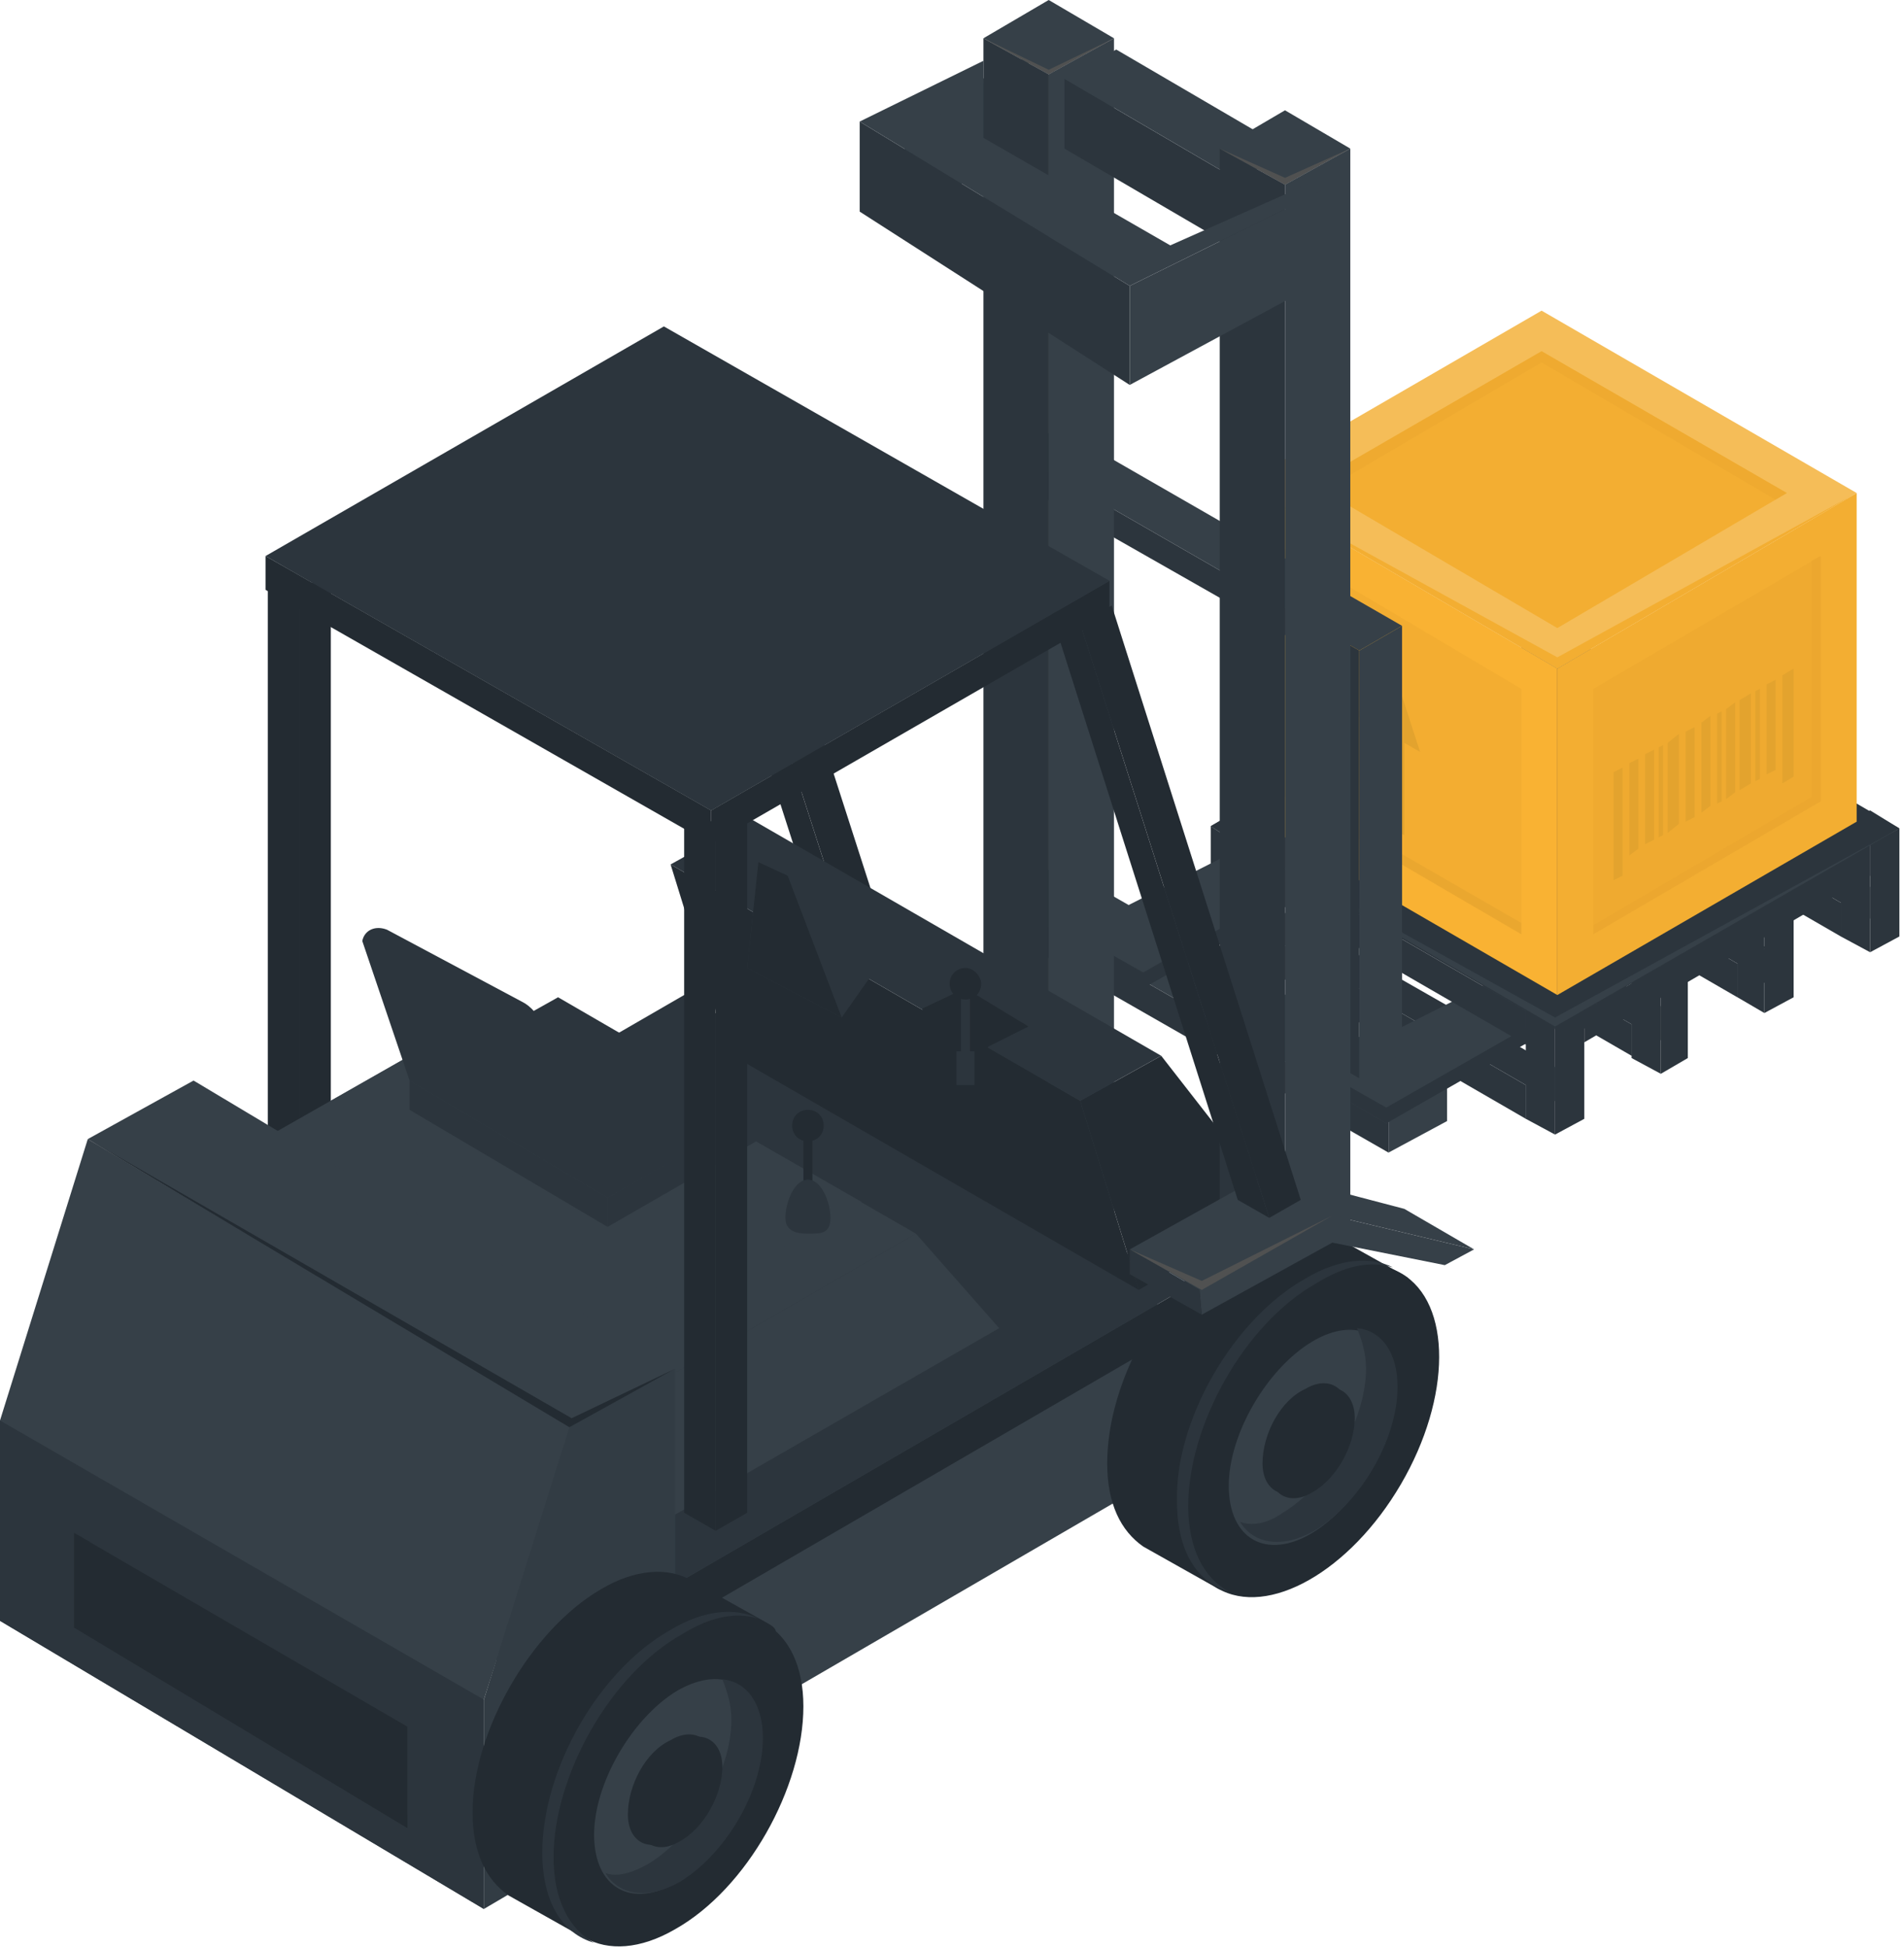 <?xml version="1.0" encoding="UTF-8"?> <svg xmlns="http://www.w3.org/2000/svg" width="218" height="223" viewBox="0 0 218 223" fill="none"> <path d="M117.754 6.442V16.748L103.582 24.736V13.399L117.754 6.442Z" fill="#364048"></path> <path d="M158.981 128.319V131.927L114.404 106.417V102.81L158.981 128.319Z" fill="#2C353D"></path> <path d="M158.982 128.319V131.926L165.682 128.319V124.454L158.982 128.319Z" fill="#364048"></path> <path d="M165.683 124.454L158.983 128.319L114.406 102.81L121.106 98.945L165.683 124.454Z" fill="#364048"></path> <path d="M186.807 117.239V120.847L190.156 119.043V115.178L186.807 117.239Z" fill="#2C353D"></path> <path d="M186.808 117.24V120.847L153.826 101.779V98.172L186.808 117.24Z" fill="#2C353D"></path> <path d="M153.826 98.172L186.808 117.24L190.158 115.178L157.176 96.111L153.826 98.172Z" fill="#2C353D"></path> <path d="M198.916 110.282V114.148L202.266 112.344V108.479L198.916 110.282Z" fill="#2C353D"></path> <path d="M198.917 110.283V114.148L165.936 95.08V91.215L198.917 110.283Z" fill="#2C353D"></path> <path d="M165.936 91.215L198.917 110.283L202.267 108.479L169.285 89.411L165.936 91.215Z" fill="#2C353D"></path> <path d="M210.77 103.326V107.191L214.119 105.13V101.522L210.77 103.326Z" fill="#2C353D"></path> <path d="M210.771 103.326V107.191L177.789 88.123V84.258L210.771 103.326Z" fill="#2C353D"></path> <path d="M177.791 84.258L210.773 103.326L214.123 101.522L181.141 82.455L177.791 84.258Z" fill="#2C353D"></path> <path d="M190.158 110.541V122.909L186.809 121.105V108.737L190.158 110.541Z" fill="#2C353D"></path> <path d="M190.158 110.541V122.909L193.25 121.105V108.737L190.158 110.541Z" fill="#2C353D"></path> <path d="M193.252 108.737L190.16 110.541L186.811 108.737L190.16 106.676L193.252 108.737Z" fill="#2C353D"></path> <path d="M202.014 103.582V115.951L198.922 114.147V101.779L202.014 103.582Z" fill="#2C353D"></path> <path d="M202.016 103.582V115.951L205.365 114.147V101.779L202.016 103.582Z" fill="#2C353D"></path> <path d="M205.364 101.779L202.014 103.583L198.922 101.779L202.014 99.718L205.364 101.779Z" fill="#2C353D"></path> <path d="M214.121 96.626V108.995L210.771 107.191V94.823L214.121 96.626Z" fill="#2C353D"></path> <path d="M214.121 96.626V108.995L217.471 107.191V94.823L214.121 96.626Z" fill="#2C353D"></path> <path d="M217.473 94.823L214.123 96.626L210.773 94.823L214.123 92.761L217.473 94.823Z" fill="#2C353D"></path> <path d="M141.717 96.626V108.994L138.625 106.933V94.564L141.717 96.626Z" fill="#2C353D"></path> <path d="M141.721 96.626V108.994L145.07 106.933V94.564L141.721 96.626Z" fill="#2C353D"></path> <path d="M145.067 94.565L141.717 96.626L138.625 94.565L141.717 92.761L145.067 94.565Z" fill="#2C353D"></path> <path d="M174.703 124.197V128.062L178.053 126.001V122.136L174.703 124.197Z" fill="#2C353D"></path> <path d="M174.701 124.197V128.062L141.719 108.994V105.129L174.701 124.197Z" fill="#2C353D"></path> <path d="M141.719 105.13L174.701 124.197L178.05 122.136L145.068 103.326L141.719 105.13Z" fill="#2C353D"></path> <path d="M76.269 42.516L98.171 110.541L94.564 108.222L72.662 40.197L76.269 42.516Z" fill="#232B32"></path> <path d="M76.272 42.516L98.174 110.541L101.781 108.222L79.879 40.197L76.272 42.516Z" fill="#232B32"></path> <path d="M158.723 128.578L149.447 123.167C149.447 123.167 199.178 97.915 203.3 96.111C207.423 94.308 216.957 95.081 208.711 99.719C200.466 104.357 158.723 128.578 158.723 128.578Z" fill="#364048"></path> <path d="M158.721 126.774C158.721 126.774 200.722 102.811 208.709 98.173C210.256 97.4 211.029 96.627 211.544 96.112C212.317 96.885 212.059 98.173 208.709 99.977C200.722 104.615 158.721 128.578 158.721 128.578L149.445 123.167C149.445 123.167 149.961 122.909 150.991 122.394L158.721 126.774Z" fill="#2C353D"></path> <path d="M130.897 112.86L121.621 107.449C121.621 107.449 171.351 82.197 175.474 80.393C179.597 78.59 189.131 79.363 180.885 84.001C172.897 88.896 130.897 112.86 130.897 112.86Z" fill="#364048"></path> <path d="M130.895 111.314C130.895 111.314 172.896 87.351 180.883 82.713C182.429 81.939 183.202 81.166 183.718 80.651C184.491 81.424 184.233 82.713 180.883 84.516C172.896 89.154 130.895 113.118 130.895 113.118L121.619 107.707C121.619 107.707 122.134 107.449 123.165 106.933L130.895 111.314Z" fill="#2C353D"></path> <path d="M181.399 115.693V119.301L178.049 117.497V113.632L181.399 115.693Z" fill="#2C353D"></path> <path d="M181.398 115.694V119.302L214.123 100.234V96.627L181.398 115.694Z" fill="#2C353D"></path> <path d="M214.125 96.626L181.401 115.694L178.051 113.633L211.033 94.565L214.125 96.626Z" fill="#2C353D"></path> <path d="M174.697 115.693V119.558L178.047 117.754V113.889L174.697 115.693Z" fill="#2C353D"></path> <path d="M174.699 115.693V119.558L141.717 100.491V96.626L174.699 115.693Z" fill="#2C353D"></path> <path d="M141.717 96.626L174.699 115.693L178.048 113.89L145.067 94.822L141.717 96.626Z" fill="#2C353D"></path> <path d="M178.047 117.497V129.865L174.697 128.061V115.693L178.047 117.497Z" fill="#2C353D"></path> <path d="M178.047 117.497V129.865L181.397 128.061V115.693L178.047 117.497Z" fill="#2C353D"></path> <path d="M181.397 115.693L178.047 117.497L174.697 115.693L178.047 113.632L181.397 115.693Z" fill="#2C353D"></path> <path d="M217.47 94.822L178.047 117.497L138.623 94.564L178.047 71.889L217.47 94.822Z" fill="#2C353D"></path> <path d="M217.47 94.822L178.047 117.497L138.623 94.565L178.047 116.467L217.47 94.822Z" fill="#364048"></path> <path d="M178.308 76.528V113.89L142.234 93.019V55.399L178.308 76.528Z" fill="#F9B233"></path> <path opacity="0.3" d="M174.184 78.847L146.355 62.356V90.7L174.184 106.933V78.847Z" fill="#E3A22E"></path> <path opacity="0.5" d="M147.386 63.129V90.184L174.184 105.645V106.933L146.355 90.7V62.356L147.386 63.129Z" fill="#E3A22E"></path> <path d="M178.309 76.528V113.891L212.579 94.05V56.43L178.309 76.528Z" fill="#F3AE32"></path> <path opacity="0.3" d="M208.454 91.73V63.644L182.43 78.847V106.933L208.454 91.73Z" fill="#E3A22E"></path> <path opacity="0.3" d="M207.424 91.215V64.159L208.454 63.644V91.73L182.43 106.933V105.902L207.424 91.215Z" fill="#E3A22E"></path> <path d="M212.578 56.43L178.308 76.528L142.234 55.399L176.505 35.558L212.578 56.43Z" fill="#F5BD58"></path> <path d="M212.578 56.429L178.308 76.528L142.234 55.399L178.308 75.239L212.578 56.429Z" fill="#F3AE32"></path> <path d="M204.589 56.43L176.503 40.197L150.221 55.399L178.307 71.89L204.589 56.43Z" fill="#F3AE32"></path> <path opacity="0.3" d="M176.503 41.485L151.509 56.172L150.221 55.399L176.503 40.197L204.589 56.43L203.301 57.203L176.503 41.485Z" fill="#E3A22E"></path> <path d="M159.756 77.301L162.591 86.062L160.787 85.031V95.596L158.726 94.565V84.001L156.922 82.97L159.756 77.301Z" fill="#E3A32E"></path> <path d="M149.965 78.847L152.799 73.436L155.891 82.197L153.83 81.166V91.73L152.026 90.442V79.878L149.965 78.847Z" fill="#E3A32E"></path> <path d="M204.074 89.668L205.363 88.895V76.527L204.074 77.3V89.668Z" fill="#E3A32E"></path> <path d="M202.271 88.638L203.302 88.122V77.815L202.271 78.331V88.638Z" fill="#E3A32E"></path> <path d="M199.18 90.441L200.468 89.668V79.361L199.18 80.134V90.441Z" fill="#E3A32E"></path> <path d="M200.982 89.41L201.498 89.152V78.846L200.982 79.103V89.41Z" fill="#E3A32E"></path> <path d="M197.633 91.471L198.663 90.698V80.392L197.633 81.165V91.471Z" fill="#E3A32E"></path> <path d="M196.602 91.986L197.117 91.729V81.422L196.602 81.68V91.986Z" fill="#E3A32E"></path> <path d="M189.902 95.851L190.418 95.594V85.287L189.902 85.544V95.851Z" fill="#E3A32E"></path> <path d="M192.998 94.049L194.029 93.533V83.226L192.998 83.742V94.049Z" fill="#E3A32E"></path> <path d="M194.801 93.018L195.831 92.245V81.938L194.801 82.711V93.018Z" fill="#E3A32E"></path> <path d="M190.936 95.336L192.224 94.306V83.999L190.936 85.029V95.336Z" fill="#E3A32E"></path> <path d="M188.359 96.626L189.39 96.11V85.803L188.359 86.319V96.626Z" fill="#E3A32E"></path> <path d="M186.555 97.913L187.585 97.14V86.834L186.555 87.349V97.913Z" fill="#E3A32E"></path> <path d="M184.75 100.748L185.781 100.232V87.864L184.75 88.38V100.748Z" fill="#E3A32E"></path> <path d="M160.529 71.632V120.59L155.633 123.424V74.467L160.529 71.632Z" fill="#364048"></path> <path d="M160.526 71.632L121.103 48.957L116.207 51.792L155.631 74.467L160.526 71.632Z" fill="#364048"></path> <path d="M155.631 123.424V74.467L116.207 51.792V69.056L119.041 70.602V56.688L152.539 75.755V121.621L155.631 123.424Z" fill="#2C353D"></path> <path d="M120.072 8.503V149.191L112.6 144.811V4.38L120.072 8.503Z" fill="#2C353D"></path> <path d="M120.074 8.503V149.191L127.547 144.811V4.38L120.074 8.503Z" fill="#364048"></path> <path d="M127.544 4.38L120.072 8.503L112.6 4.38L120.072 0L127.544 4.38Z" fill="#364048"></path> <path d="M127.544 4.38L120.072 8.503L112.6 4.38L120.072 7.988L127.544 4.38Z" fill="#505151"></path> <path d="M76.785 185.522V201.498L19.066 168V152.025L76.785 185.522Z" fill="#2C353D"></path> <path d="M76.787 185.522V201.498L135.794 167.228V151.252L76.787 185.522Z" fill="#364048"></path> <path d="M135.791 151.252L76.785 185.522L19.066 152.025L78.331 117.754L135.791 151.252Z" fill="#364048"></path> <path d="M76.785 181.657V186.295L135.792 152.025V147.386L76.785 181.657Z" fill="#232B32"></path> <path d="M135.793 147.387L76.787 181.657L19.068 148.16L78.332 113.89L135.793 147.387Z" fill="#2C353D"></path> <path d="M34.27 67.509V148.676L30.662 146.614V65.448L34.27 67.509Z" fill="#232B32"></path> <path d="M34.27 67.509V148.676L37.877 146.614V65.448L34.27 67.509Z" fill="#232B32"></path> <path d="M75.236 158.467L74.978 174.701L28.34 147.645V131.412L75.236 158.467Z" fill="#2C353D"></path> <path d="M74.977 158.466V174.7L114.4 152.025L104.866 141.202L74.977 158.466Z" fill="#364048"></path> <path d="M104.87 141.203L74.98 158.467L28.342 131.412L58.232 114.406L104.87 141.203Z" fill="#364048"></path> <path d="M78.329 149.191L37.875 126L58.231 114.405L98.685 137.596L78.329 149.191Z" fill="#364048"></path> <path d="M123.677 126L130.377 147.645L83.481 120.589L76.781 98.945L123.677 126Z" fill="#232B32"></path> <path d="M123.678 126L130.377 147.645L146.61 138.368L132.954 120.847L123.678 126Z" fill="#232B32"></path> <path d="M132.953 120.847L123.677 126L76.781 98.945L86.057 93.791L132.953 120.847Z" fill="#2C353D"></path> <path d="M96.369 116.467L101.265 109.51L90.185 100.234L86.835 98.688L85.547 110.798L96.369 116.467Z" fill="#2C353D"></path> <path d="M96.369 116.467L90.185 100.234L86.835 98.688L85.547 110.798L96.369 116.467Z" fill="#232B32"></path> <path d="M69.566 137.081V140.431L46.891 127.032V123.682L69.566 137.081Z" fill="#2C353D"></path> <path d="M69.566 137.082V140.431L86.573 130.64V127.29L69.566 137.082Z" fill="#2C353D"></path> <path d="M86.572 127.29L69.566 137.081L46.891 123.682L63.897 114.149L86.572 127.29Z" fill="#2C353D"></path> <path d="M69.568 137.081L62.611 118.787L70.599 134.762L79.102 131.67L69.568 137.081Z" fill="#2C353D"></path> <path d="M69.567 137.081L63.64 121.105C62.867 118.529 61.836 115.694 59.775 114.664L44.315 106.418C43.026 105.903 41.738 106.418 41.48 107.707L46.892 123.682L69.567 137.081Z" fill="#2C353D"></path> <path d="M81.939 94.307V175.216L78.332 173.154V92.246L81.939 94.307Z" fill="#232B32"></path> <path d="M81.941 94.307V175.216L85.549 173.154V92.246L81.941 94.307Z" fill="#232B32"></path> <path d="M141.716 20.614V28.602L121.875 17.007V9.019L141.716 20.614Z" fill="#2C353D"></path> <path d="M147.644 17.264L141.718 20.614L121.877 9.018L127.803 5.669L147.644 17.264Z" fill="#364048"></path> <path d="M147.127 21.129V161.817L139.654 157.436V17.006L147.127 21.129Z" fill="#2C353D"></path> <path d="M147.131 21.129V161.817L154.603 157.436V17.006L147.131 21.129Z" fill="#364048"></path> <path d="M154.599 17.006L147.127 21.128L139.654 17.006L147.127 12.625L154.599 17.006Z" fill="#364048"></path> <path d="M154.599 17.006L147.127 21.129L139.654 17.006L147.127 20.356L154.599 17.006Z" fill="#505151"></path> <path d="M93.019 129.35H91.988V137.08H93.019V129.35Z" fill="#232B32"></path> <path d="M94.309 128.835C94.309 129.866 93.535 130.639 92.505 130.639C91.474 130.639 90.701 129.866 90.701 128.835C90.701 127.804 91.474 127.031 92.505 127.031C93.535 127.031 94.309 127.804 94.309 128.835Z" fill="#232B32"></path> <path d="M95.081 139.4C95.081 141.204 94.05 141.204 92.504 141.204C91.216 141.204 89.928 140.946 89.928 139.4C89.928 137.596 90.958 135.02 92.504 135.02C94.05 135.02 95.081 137.596 95.081 139.4Z" fill="#2C353D"></path> <path d="M126.771 167.486C126.771 172.124 128.318 175.216 130.894 177.02L139.14 181.658C141.716 183.204 140.17 179.854 144.293 177.535C152.539 172.897 158.98 161.302 158.98 152.026C158.98 147.388 163.361 147.388 160.526 145.842L151.766 140.946C149.189 139.4 145.324 139.658 141.459 141.977C133.213 146.615 126.771 157.952 126.771 167.486Z" fill="#232B32"></path> <path d="M160.391 169.897C166.209 159.946 166.244 149.142 160.47 145.767C154.696 142.391 145.299 147.722 139.481 157.673C133.663 167.624 133.628 178.427 139.402 181.803C145.176 185.179 154.573 179.848 160.391 169.897Z" fill="#232B32"></path> <path d="M149.446 146.357C153.311 144.038 156.919 143.781 159.496 145.069C156.919 144.296 154.084 144.811 150.735 146.873C142.489 151.511 136.047 163.106 136.047 172.382C136.047 177.278 137.851 180.627 140.686 182.173C137.078 181.143 134.759 177.535 134.759 171.867C134.501 162.591 141.201 150.995 149.446 146.357Z" fill="#2C353D"></path> <path d="M150.221 153.572C145.068 156.664 140.688 164.136 140.688 170.063C140.688 176.247 145.068 178.566 150.221 175.474C155.375 172.382 159.755 164.909 159.755 158.983C159.755 152.799 155.375 150.48 150.221 153.572Z" fill="#364048"></path> <path d="M146.872 173.154C152.026 170.062 156.406 162.59 156.406 156.663C156.406 154.86 155.891 153.314 155.375 152.025C158.21 152.283 160.013 154.86 160.013 158.725C160.013 164.909 155.633 172.124 150.48 175.216C146.872 177.277 143.523 176.762 141.977 174.185C143.265 174.7 145.069 174.443 146.872 173.154Z" fill="#2C353D"></path> <path d="M144.555 167.486C144.555 170.578 146.874 171.866 149.45 170.32C152.285 168.774 154.346 164.909 154.346 161.817C154.346 158.725 152.027 157.437 149.45 158.983C146.616 160.271 144.555 164.136 144.555 167.486Z" fill="#232B32"></path> <path d="M145.322 168.001C145.322 171.093 147.641 172.381 150.218 170.835C153.052 169.289 155.114 165.424 155.114 162.332C155.114 159.24 152.795 157.952 150.218 159.498C147.641 160.786 145.322 164.651 145.322 168.001Z" fill="#232B32"></path> <path d="M168.779 143.007L152.546 139.142L137.343 147.645L129.355 143.007L145.073 134.247L160.791 138.369L168.779 143.007Z" fill="#364048"></path> <path d="M168.774 143.007L165.424 144.81L152.54 142.234L137.596 150.479L137.338 147.645L152.54 139.142L168.774 143.007Z" fill="#364048"></path> <path d="M129.352 143.007V145.841L137.597 150.479L137.339 147.645L129.352 143.007Z" fill="#2C353D"></path> <path d="M65.448 163.362L55.399 194.541V218.504L0 185.522V162.589L10.049 130.381L65.448 163.362Z" fill="#364048"></path> <path d="M55.399 194.541V218.504L0 185.522V162.59L55.399 194.541Z" fill="#2C353D"></path> <path d="M46.637 197.633L8.502 175.473V186.296L46.637 209.228V197.633Z" fill="#232B32"></path> <path d="M10.306 176.504V185.78L46.637 207.682V209.228L8.502 186.296V175.473L10.306 176.504Z" fill="#232B32"></path> <path d="M65.192 163.363L55.4 194.541V218.504L77.302 205.62V185.522V156.663L65.192 163.363Z" fill="#323C44"></path> <path d="M77.303 156.663L65.192 163.363L10.051 130.381L22.161 123.681L77.303 156.663Z" fill="#364048"></path> <path d="M77.303 156.663L65.192 163.362L10.051 130.381L65.45 162.332L77.303 156.663Z" fill="#232B32"></path> <path d="M54.107 207.425C54.107 212.063 55.653 215.155 58.23 216.958L66.476 221.597C69.052 223.143 67.506 219.793 71.629 217.474C79.874 212.836 86.316 201.241 86.316 191.964C86.316 187.326 90.697 187.326 87.862 185.78L79.102 180.885C76.525 179.339 72.66 179.596 68.795 181.915C60.807 186.553 54.107 198.149 54.107 207.425Z" fill="#232B32"></path> <path d="M62.609 212.32C62.609 221.596 69.309 225.461 77.297 220.823C85.542 216.185 91.984 204.59 91.984 195.314C91.984 186.038 85.284 182.173 77.297 186.811C69.309 191.449 62.609 203.044 62.609 212.32Z" fill="#232B32"></path> <path d="M76.779 186.553C80.644 184.234 84.251 183.977 86.828 185.265C84.251 184.492 81.417 185.007 78.067 187.069C69.822 191.707 63.38 203.302 63.38 212.578C63.38 217.474 65.184 220.824 68.018 222.37C64.411 221.339 62.092 217.731 62.092 212.063C62.092 202.529 68.534 191.191 76.779 186.553Z" fill="#2C353D"></path> <path d="M77.557 193.511C72.404 196.603 68.023 204.075 68.023 210.002C68.023 216.186 72.404 218.505 77.557 215.413C82.711 212.321 87.091 204.848 87.091 198.922C87.091 192.995 82.968 190.419 77.557 193.511Z" fill="#364048"></path> <path d="M74.206 213.351C79.36 210.259 83.74 202.786 83.74 196.86C83.74 195.056 83.225 193.51 82.709 192.222C85.544 192.479 87.347 195.056 87.347 198.921C87.347 205.105 82.967 212.32 77.814 215.412C74.206 217.473 70.857 216.958 69.311 214.381C70.599 214.897 72.403 214.381 74.206 213.351Z" fill="#2C353D"></path> <path d="M71.889 207.682C71.889 210.774 74.208 212.063 76.784 210.517C79.619 208.97 81.68 205.105 81.68 202.013C81.68 198.921 79.361 197.633 76.784 199.179C73.95 200.467 71.889 204.332 71.889 207.682Z" fill="#232B32"></path> <path d="M72.916 207.94C72.916 211.032 75.235 212.32 77.812 210.774C80.646 209.228 82.707 205.363 82.707 202.271C82.707 199.179 80.388 197.891 77.812 199.437C74.977 200.983 72.916 204.848 72.916 207.94Z" fill="#232B32"></path> <path d="M123.678 71.375L145.322 139.4L141.715 137.338L120.07 69.314L123.678 71.375Z" fill="#232B32"></path> <path d="M123.68 71.375L145.324 139.4L148.931 137.338L127.287 69.314L123.68 71.375Z" fill="#232B32"></path> <path d="M81.421 92.761V96.626L30.402 67.509V63.644L81.421 92.761Z" fill="#232B32"></path> <path d="M81.422 92.761V96.626L127.03 70.344V66.479L81.422 92.761Z" fill="#232B32"></path> <path d="M127.031 66.479L81.423 92.761L30.404 63.644L76.012 37.362L127.031 66.479Z" fill="#2C353D"></path> <path d="M127.029 66.479L81.421 92.761L30.402 63.644L81.421 91.73L127.029 66.479Z" fill="#2C353D"></path> <path d="M113.115 119.816L117.753 117.497L110.538 113.117L105.643 115.436V122.908L113.115 127.031V119.816Z" fill="#232B32"></path> <path d="M110.538 113.117V120.331L105.643 122.908V115.436L110.538 113.117Z" fill="#232B32"></path> <path d="M111.056 113.375H110.025V121.105H111.056V113.375Z" fill="#2C353D"></path> <path d="M111.569 120.332H109.508V124.197H111.569V120.332Z" fill="#2C353D"></path> <path d="M112.344 112.602C112.344 113.633 111.571 114.406 110.54 114.406C109.509 114.406 108.736 113.633 108.736 112.602C108.736 111.571 109.509 110.798 110.54 110.798C111.571 110.798 112.344 111.829 112.344 112.602Z" fill="#232B32"></path> <path d="M152.542 139.142L137.597 147.645L129.352 143.007L137.597 146.615L152.542 139.142Z" fill="#505151"></path> <path d="M115.949 45.35V58.491L117.753 59.264V46.638L115.949 45.35Z" fill="#2C353D"></path> <path d="M151.769 21.644V31.951L129.352 44.061V32.724L151.769 21.644Z" fill="#364048"></path> <path d="M98.43 13.914V24.221L129.35 44.062V32.724L98.43 13.914Z" fill="#2C353D"></path> <path d="M151.767 21.644L129.35 32.724L98.43 13.914L112.602 6.957V9.533L106.675 12.368L133.988 28.086L150.221 20.871L151.767 21.644Z" fill="#364048"></path> </svg> 